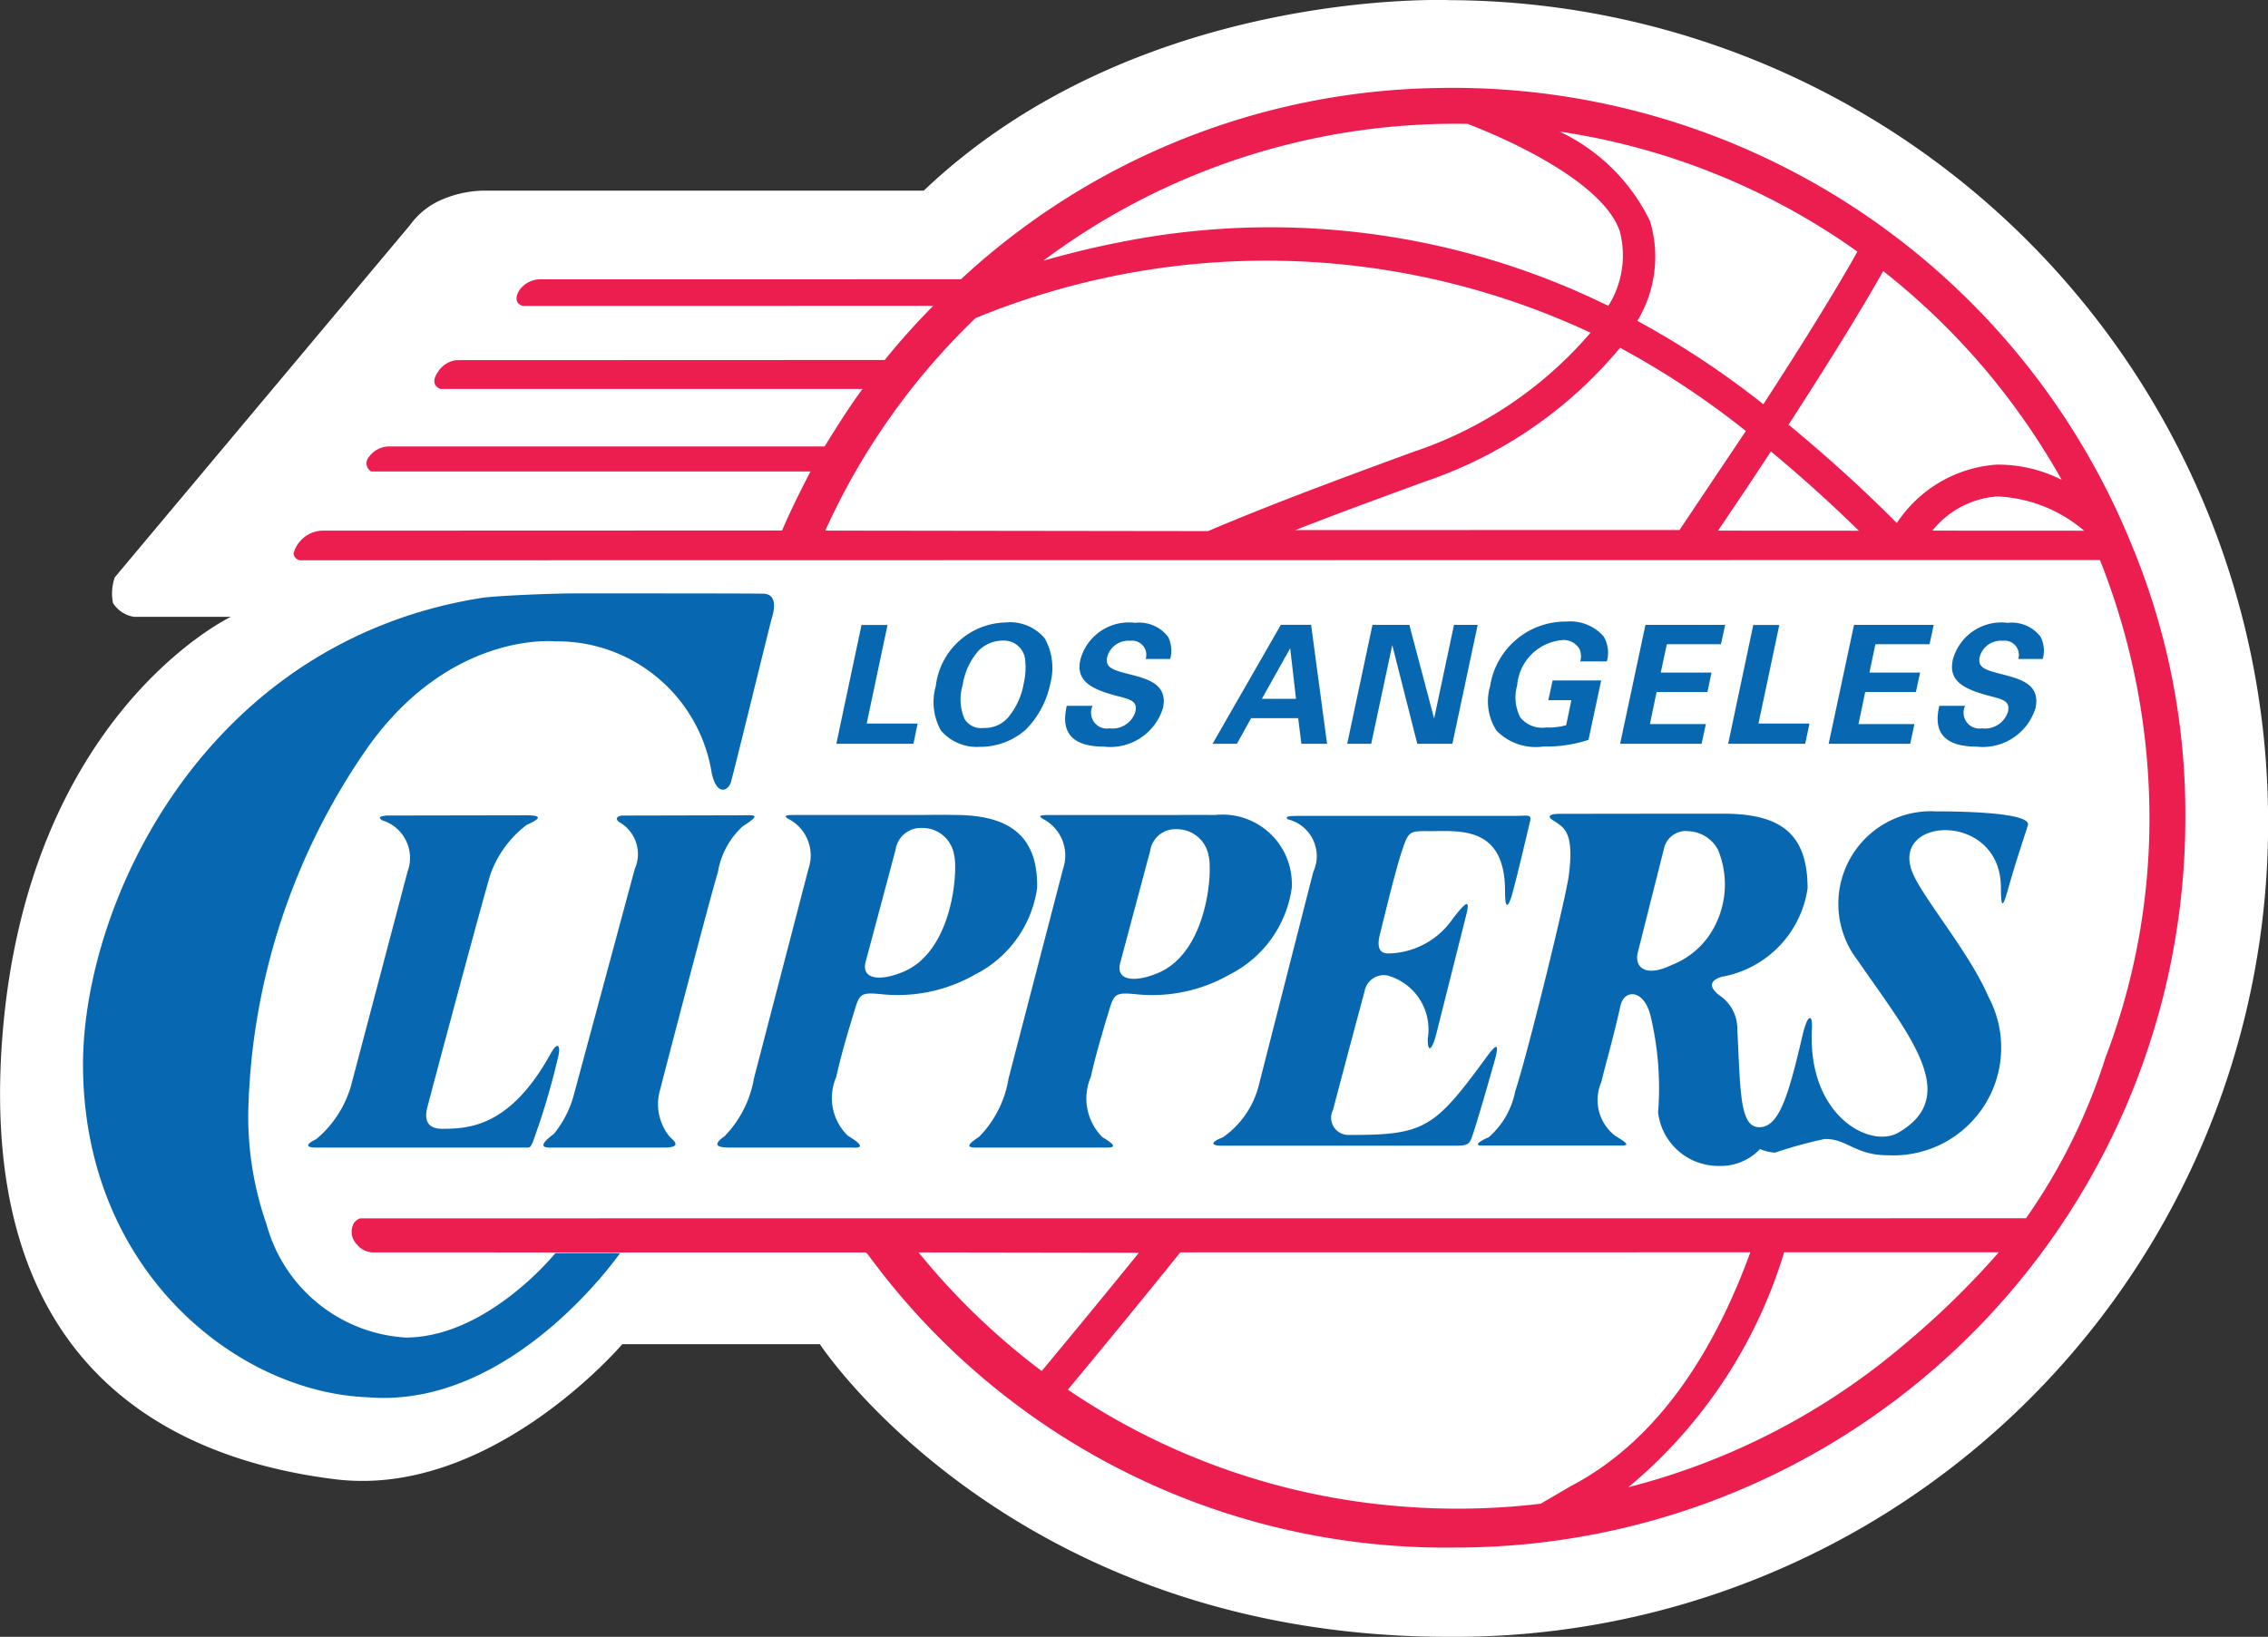 <svg id="图层_1" data-name="图层 1" xmlns="http://www.w3.org/2000/svg" viewBox="0 0 57.372 41.418"><rect x="0" y="0" width="57.372" height="41.418" fill="#333333" stroke="none"/><defs><style>.cls-1{fill:#fff;}.cls-2{fill:#ec1e50;}.cls-3{fill:#0768b1;}</style></defs><title>13-14-Los-Angeles-Clippers-Classic-2K</title><path class="cls-1" d="M309.467,429.155a0.765,0.765,0,0,1-.524-0.35,1.233,1.233,0,0,1,.046-0.649l7.473-8.919a1.908,1.908,0,0,1,.72-0.601,2.784,2.784,0,0,1,1.141-.264h11.13c5.434-5.17,13.321-4.82,13.321-4.82a20.781,20.781,0,0,1,20.685,20.685,20.572,20.572,0,0,1-20.73,20.729c-11.042,0-15.905-7.405-15.905-7.405h-4.997s-3.326,3.911-7.272,3.417c-4.209-.524-9.028-2.892-8.415-11.13s5.785-10.692,5.785-10.692h-2.456Z" transform="translate(-306.085 -413.548)"/><path class="cls-2" d="M328.05,445.305a18.102,18.102,0,0,0,14.846,7.402,18.457,18.457,0,0,0,18.47-18.438,17.704,17.704,0,0,0-1.356-6.929,18.53,18.53,0,0,0-17.566-11.565,18.142,18.142,0,0,0-12.052,4.84l-10.679.002a0.652,0.652,0,0,0-.482.264c-0.219.345,0.081,0.408,0.081,0.408h0.159l10.222-.003a18.409,18.409,0,0,0-1.228,1.371l-10.835.004a0.646,0.646,0,0,0-.463.293c-0.248.351,0.066,0.436,0.066,0.436h10.672c-0.368.48-.96,1.455-0.96,1.455h-11.039a0.633,0.633,0,0,0-.485.261,0.243,0.243,0,0,0,.053.372h11.114s-0.44.83-.719,1.493l-11.576.004a0.78,0.78,0,0,0-.781.574,0.187,0.187,0,0,0,.202.177l45.492-.007a17.714,17.714,0,0,1,1.252,6.65,16.957,16.957,0,0,1-1.116,5.95,14.857,14.857,0,0,1-2.007,4.056l-42.135.002a0.295,0.295,0,0,0-.199.204,0.455,0.455,0,0,0,.111.455,0.541,0.541,0,0,0,.396.203l12.484,0.002Zm31.173-17.6h0v0.002" transform="translate(-306.085 -413.548)"/><path class="cls-1" d="M347.06,419.403c-0.398-1.185-2.599-2.24-3.849-2.72a17.398,17.398,0,0,0-10.736,3.463c0.579-.165,1.19-0.32,1.831-0.447a19.373,19.373,0,0,1,12.463,1.588,2.396,2.396,0,0,0,.291-1.884" transform="translate(-306.085 -413.548)"/><path class="cls-1" d="M336.642,426.987c1.64-.694,3.22-1.276,4.52-1.758l0.654-.24a10.117,10.117,0,0,0,4.503-3.022,19.353,19.353,0,0,0-15.557-.37,17.385,17.385,0,0,0-3.8,5.377Z" transform="translate(-306.085 -413.548)"/><path class="cls-1" d="M350.691,423.778c1.062-1.636,1.866-2.946,2.38-3.863a17.378,17.378,0,0,0-7.536-3.038,4.841,4.841,0,0,1,2.29,2.267,3.135,3.135,0,0,1-.321,2.523,22.11,22.11,0,0,1,3.188,2.111" transform="translate(-306.085 -413.548)"/><path class="cls-1" d="M351.329,424.293q1.507,1.248,2.739,2.49a3.297,3.297,0,0,1,2.52-1.478,3.567,3.567,0,0,1,1.65.384,18.029,18.029,0,0,0-1.935-2.791,17.807,17.807,0,0,0-2.58-2.491c-0.538.956-1.348,2.272-2.394,3.886" transform="translate(-306.085 -413.548)"/><path class="cls-1" d="M350.249,424.454a21.452,21.452,0,0,0-3.182-2.106,10.976,10.976,0,0,1-4.972,3.397l-0.654.241c-0.78.287-1.658,0.61-2.589,0.975l9.718-.002Z" transform="translate(-306.085 -413.548)"/><path class="cls-1" d="M353.107,426.977c-0.671-.656-1.413-1.332-2.224-2.005-0.413.629-.859,1.299-1.337,2.003Z" transform="translate(-306.085 -413.548)"/><path class="cls-1" d="M356.612,426.11a3.616,3.616,0,0,1,2.193.867l-3.837-.002a2.306,2.306,0,0,1,1.644-.865" transform="translate(-306.085 -413.548)"/><path class="cls-1" d="M334.894,445.248q-1.2,1.481-2.458,2.992a17.787,17.787,0,0,1-2.888-2.728c-0.076-.09-0.152-0.182-0.226-0.273Z" transform="translate(-306.085 -413.548)"/><path class="cls-1" d="M345.807,451.16c-0.005.005-.316,0.185-0.749,0.438a17.668,17.668,0,0,1-3.596.062,17.399,17.399,0,0,1-8.364-2.948q1.459-1.755,2.844-3.474l14.42-.002c-0.853,2.335-2.242,4.723-4.555,5.923" transform="translate(-306.085 -413.548)"/><path class="cls-1" d="M356.648,445.235a21.378,21.378,0,0,1-2.412,2.35,17.422,17.422,0,0,1-6.96,3.595,12.385,12.385,0,0,0,3.941-5.945h5.431Z" transform="translate(-306.085 -413.548)"/><path class="cls-3" d="M325.431,428.572h-0.009c-0.178-.009-2.92-0.009-4.8-0.009-0.479,0-1.984.054-2.377,0.118-7.045,1.13-10.098,7.809-10.06,11.887,0.046,5.184,3.934,8.224,7.218,8.337,3.608,0.292,6.316-3.575,6.369-3.65h-1.636c-0.03.039-1.745,2.14-3.796,2.138a3.894,3.894,0,0,1-3.514-2.87,8.238,8.238,0,0,1-.46-2.87,16.776,16.776,0,0,1,3-9.163c2.107-2.989,4.757-2.713,4.757-2.713a3.953,3.953,0,0,1,3.967,3.34c0.146,0.643.466,0.398,0.494,0.182,0.058-.177.964-3.9,1.024-4.104,0.029-.099.183-0.584-0.179-0.622" transform="translate(-306.085 -413.548)"/><path class="cls-3" d="M314.967,441.013a2.747,2.747,0,0,1-.884,1.361c-0.253.121-.279,0.21-0.012,0.212h5.289c0.128,0.003.138,0.011,0.203-.14a18.31,18.31,0,0,0,.631-2.112c0.087-.318.009-0.466-0.18-0.124-1.028,1.863-2.076,1.897-2.737,1.901-0.378.002-.467-0.216-0.38-0.55,0.084-.333,1.46-5.484,1.599-5.903a2.727,2.727,0,0,1,.907-1.234c0.242-.112.508-0.246-0.008-0.246l-3.537.006c-0.139.021-.227,0.034-0.107,0.121a0.993,0.993,0,0,1,.644,1.296Z" transform="translate(-306.085 -413.548)"/><path class="cls-3" d="M324.244,435.625a2.012,2.012,0,0,1,.631-1.169c0.498-.316.28-0.28-0.015-0.278l-2.991.007c-0.174-.007-0.234.083-0.122,0.164a0.928,0.928,0,0,1,.395,1.188l-1.551,5.752a2.656,2.656,0,0,1-.491.947c-0.416.313-.284,0.359-0.042,0.35H322.95c0.35-.021.211-0.153,0.089-0.259a1.298,1.298,0,0,1-.254-1.211c0.084-.334,1.308-5.034,1.459-5.49" transform="translate(-306.085 -413.548)"/><path class="cls-3" d="M338.666,434.281a0.958,0.958,0,0,1,.638,1.336l-1.364,5.345a2.294,2.294,0,0,1-.916,1.362c-0.299.115-.348,0.214-0.021,0.215h5.794c0.34,0,.436.004,0.509-0.183,0.121-.317.532-1.768,0.595-1.995,0.086-.317.096-0.484-0.189-0.097-1.338,1.827-1.57,2.01-3.503,2.002a0.435,0.435,0,0,1-.402-0.636c0.042-.169.416-1.585,0.798-3.003a0.495,0.495,0,0,1,.57-0.397,1.415,1.415,0,0,1,1.027,1.598c-0.004.418,0.126,0.243,0.215-.114l0.761-3.025c0.119-.47-0.076-0.23-0.332.089a2.019,2.019,0,0,1-1.645.896c-0.245,0-.282-0.195-0.209-0.486,0.202-.813.4-1.635,0.558-2.111,0.164-.499.199-0.5,0.657-0.498,0.75,0.007,1.955-.176,1.95,1.529-0.001.441,0.077,0.46,0.201-.012,0.145-.534.361-1.478,0.428-1.746,0.056-.213-0.062-0.157-0.345-0.157h-5.555c-0.156.008-.325,0.003-0.219,0.09" transform="translate(-306.085 -413.548)"/><path class="cls-3" d="M327.983,437.883c0.181-.671.756-2.831,0.756-2.831a0.645,0.645,0,0,1,.665-0.553,0.807,0.807,0,0,1,.815.678c0.104,0.387-.024,2.426-1.274,2.957-0.62.263-1.079,0.185-.962-0.251m-2.826,2.952a2.764,2.764,0,0,1-.743,1.463c-0.322.229-.174,0.286,0.116,0.288h3.09c0.177,0.011.423,0.007-.085-0.297a1.328,1.328,0,0,1-.297-1.486c0.102-.456.207-0.848,0.471-1.71,0.126-.422.175-0.438,0.736-0.382a3.951,3.951,0,0,0,2.306-.504,2.908,2.908,0,0,0,1.569-2.184c0.035-1.447-.86-1.848-2.063-1.853,0,0-.281-0.007-0.853,0h-3.173c-0.285,0-.322.015-0.215,0.093a1.04,1.04,0,0,1,.521,1.266Z" transform="translate(-306.085 -413.548)"/><path class="cls-3" d="M334.422,437.915c0.178-.67.757-2.832,0.757-2.832a0.643,0.643,0,0,1,.662-0.553,0.812,0.812,0,0,1,.819.682c0.101,0.382-.025,2.423-1.275,2.954-0.62.262-1.081,0.185-.963-0.251m-1.966-3.651a1.04,1.04,0,0,1,.521,1.266l-1.379,5.306a2.725,2.725,0,0,1-.746,1.478c-0.473.31-.172,0.27,0.118,0.272h3.088c0.167,0,.343-0.01-0.083-0.261a1.381,1.381,0,0,1-.299-1.52c0.105-.457.208-0.848,0.471-1.711,0.127-.421.177-0.438,0.736-0.382a3.945,3.945,0,0,0,2.306-.504,2.909,2.909,0,0,0,1.572-2.184,1.755,1.755,0,0,0-1.944-1.853s-0.4-.007-0.973,0h-3.175c-0.282,0-.323.015-0.213,0.093" transform="translate(-306.085 -413.548)"/><path class="cls-3" d="M347.515,437.65l0.674-2.675a0.566,0.566,0,0,1,.614-0.394,0.888,0.888,0,0,1,.742.472,2.294,2.294,0,0,1-.247,2.198,2.067,2.067,0,0,1-.931.717c-0.626.305-.944,0.084-0.853-0.318m-3.764,4.671c-0.273.121-.397,0.222-0.142,0.215h3.482c0.179-.007.224-0.025-0.144-0.246a1.14,1.14,0,0,1-.352-1.365c0.109-.465.282-1.033,0.483-1.929,0.095-.425.598-0.421,0.762,0.263a7.905,7.905,0,0,1,.19,2.442,1.532,1.532,0,0,0,1.535,1.349,1.368,1.368,0,0,0,1.043-.426,1.148,1.148,0,0,0,.381.09,11.014,11.014,0,0,1,1.249-.344c0.565-.018.776,0.418,1.621,0.411a2.727,2.727,0,0,0,2.526-4.013c-0.461-1.079-1.586-2.412-1.897-3.086-0.674-1.478,2.207-1.634,2.213.318,0.004,0.45.028,0.603,0.182,0.047,0.192-.698.477-1.524,0.502-1.621,0.086-.346-2.01-0.347-2.325-0.347a2.342,2.342,0,0,0-1.984,3.768c1.319,1.91,2.631,3.442,1.029,4.362-0.718.413-2.3-.436-2.184-2.618,0.024-.402-0.11-0.397-0.237.153-0.352,1.499-.582,2.315-1.084,2.327-0.51.012-.484-0.893-0.566-2.47a1.014,1.014,0,0,0-.445-0.861c-0.258-.195-0.282-0.374.049-0.475a2.663,2.663,0,0,0,2.174-2.244c-0.006-1.367-.662-1.88-2.125-1.884h-0.884l-3.276.004c-0.228.003-.3,0.058-0.19,0.14,0.271,0.193.584,0.242,0.436,1.405-0.062.528-1.02,4.44-1.358,5.479a2.072,2.072,0,0,1-.664,1.154" transform="translate(-306.085 -413.548)"/><polygon class="cls-3" points="21.793 15.815 22.451 15.815 21.924 18.309 23.212 18.309 23.107 18.821 21.156 18.821 21.793 15.815"/><path class="cls-3" d="M330.479,431.729a0.486,0.486,0,0,0,.491.239,0.779,0.779,0,0,0,.626-0.277,1.837,1.837,0,0,0,.388-0.863,1.695,1.695,0,0,0,.037-0.536,0.54,0.54,0,0,0-.574-0.534,0.86,0.86,0,0,0-.608.255,1.704,1.704,0,0,0-.403.873,1.256,1.256,0,0,0,.044.844m1.062-2.433a1.139,1.139,0,0,1,.973.408,1.528,1.528,0,0,1,.141,1.132,2.308,2.308,0,0,1-.629,1.179,1.74,1.74,0,0,1-1.16.43,1.193,1.193,0,0,1-.98-0.412,1.478,1.478,0,0,1-.13-1.125,1.823,1.823,0,0,1,1.786-1.611" transform="translate(-306.085 -413.548)"/><path class="cls-3" d="M333.725,431.408a0.4,0.4,0,0,0,.425.57,0.607,0.607,0,0,0,.656-0.42c0.06-.269-0.119-0.311-0.481-0.404-0.679-.18-1.023-0.393-0.911-0.911a1.268,1.268,0,0,1,1.386-.935,0.919,0.919,0,0,1,.834.355,0.797,0.797,0,0,1,.053.559h-0.62a0.359,0.359,0,0,0-.391-0.46,0.555,0.555,0,0,0-.582.407c-0.061.28,0.148,0.332,0.56,0.44,0.495,0.124.975,0.265,0.85,0.854a1.394,1.394,0,0,1-1.491.978c-1.153,0-1.003-.74-0.944-1.032h0.657Z" transform="translate(-306.085 -413.548)"/><path class="cls-3" d="M338.869,431.231l-0.147-1.28-0.716,1.28h0.863Zm0.382-1.873,0.404,3.011h-0.65l-0.081-.649h-1.189l-0.361.649h-0.616l1.728-3.011h0.767Z" transform="translate(-306.085 -413.548)"/><polygon class="cls-3" points="34.719 15.811 35.651 15.811 36.278 18.181 36.781 15.811 37.38 15.811 36.74 18.821 35.852 18.821 35.219 16.323 34.686 18.821 34.079 18.821 34.719 15.811"/><path class="cls-3" d="M346.06,430.283a0.486,0.486,0,0,0-.016-0.306,0.463,0.463,0,0,0-.456-0.231,1.25,1.25,0,0,0-1.124,1.145,1.098,1.098,0,0,0,.079.81,0.709,0.709,0,0,0,.653.255,1.593,1.593,0,0,0,.507-0.058l0.132-.632H345.251l0.11-.5h1.228l-0.321,1.503a3.375,3.375,0,0,1-1.133.168,1.393,1.393,0,0,1-1.194-.401,1.368,1.368,0,0,1-.162-1.124,1.93,1.93,0,0,1,1.927-1.636,1.123,1.123,0,0,1,.946.377,0.81,0.81,0,0,1,.08.631H346.06Z" transform="translate(-306.085 -413.548)"/><polygon class="cls-3" points="41.624 15.811 43.641 15.811 43.534 16.301 42.165 16.301 42.011 17.019 43.295 17.019 43.192 17.51 41.906 17.51 41.737 18.322 43.152 18.322 43.044 18.821 40.983 18.821 41.624 15.811"/><polygon class="cls-3" points="44.351 15.815 45.01 15.815 44.483 18.309 45.773 18.309 45.665 18.821 43.716 18.821 44.351 15.815"/><polygon class="cls-3" points="46.9 15.811 48.916 15.811 48.811 16.301 47.441 16.301 47.29 17.019 48.572 17.019 48.465 17.51 47.183 17.51 47.013 18.322 48.428 18.322 48.321 18.821 46.258 18.821 46.9 15.811"/><path class="cls-3" d="M355.796,431.408a0.4,0.4,0,0,0,.424.57,0.609,0.609,0,0,0,.659-0.42c0.06-.269-0.12-0.311-0.481-0.404-0.679-.18-1.026-0.393-0.914-0.911a1.271,1.271,0,0,1,1.388-.935,0.916,0.916,0,0,1,.833.355,0.777,0.777,0,0,1,.054.559h-0.619a0.36,0.36,0,0,0-.394-0.46,0.555,0.555,0,0,0-.582.407c-0.058.28,0.149,0.332,0.562,0.44,0.494,0.124.975,0.265,0.851,0.854a1.398,1.398,0,0,1-1.493.978c-1.153,0-1.004-.74-0.943-1.032h0.656Z" transform="translate(-306.085 -413.548)"/></svg>